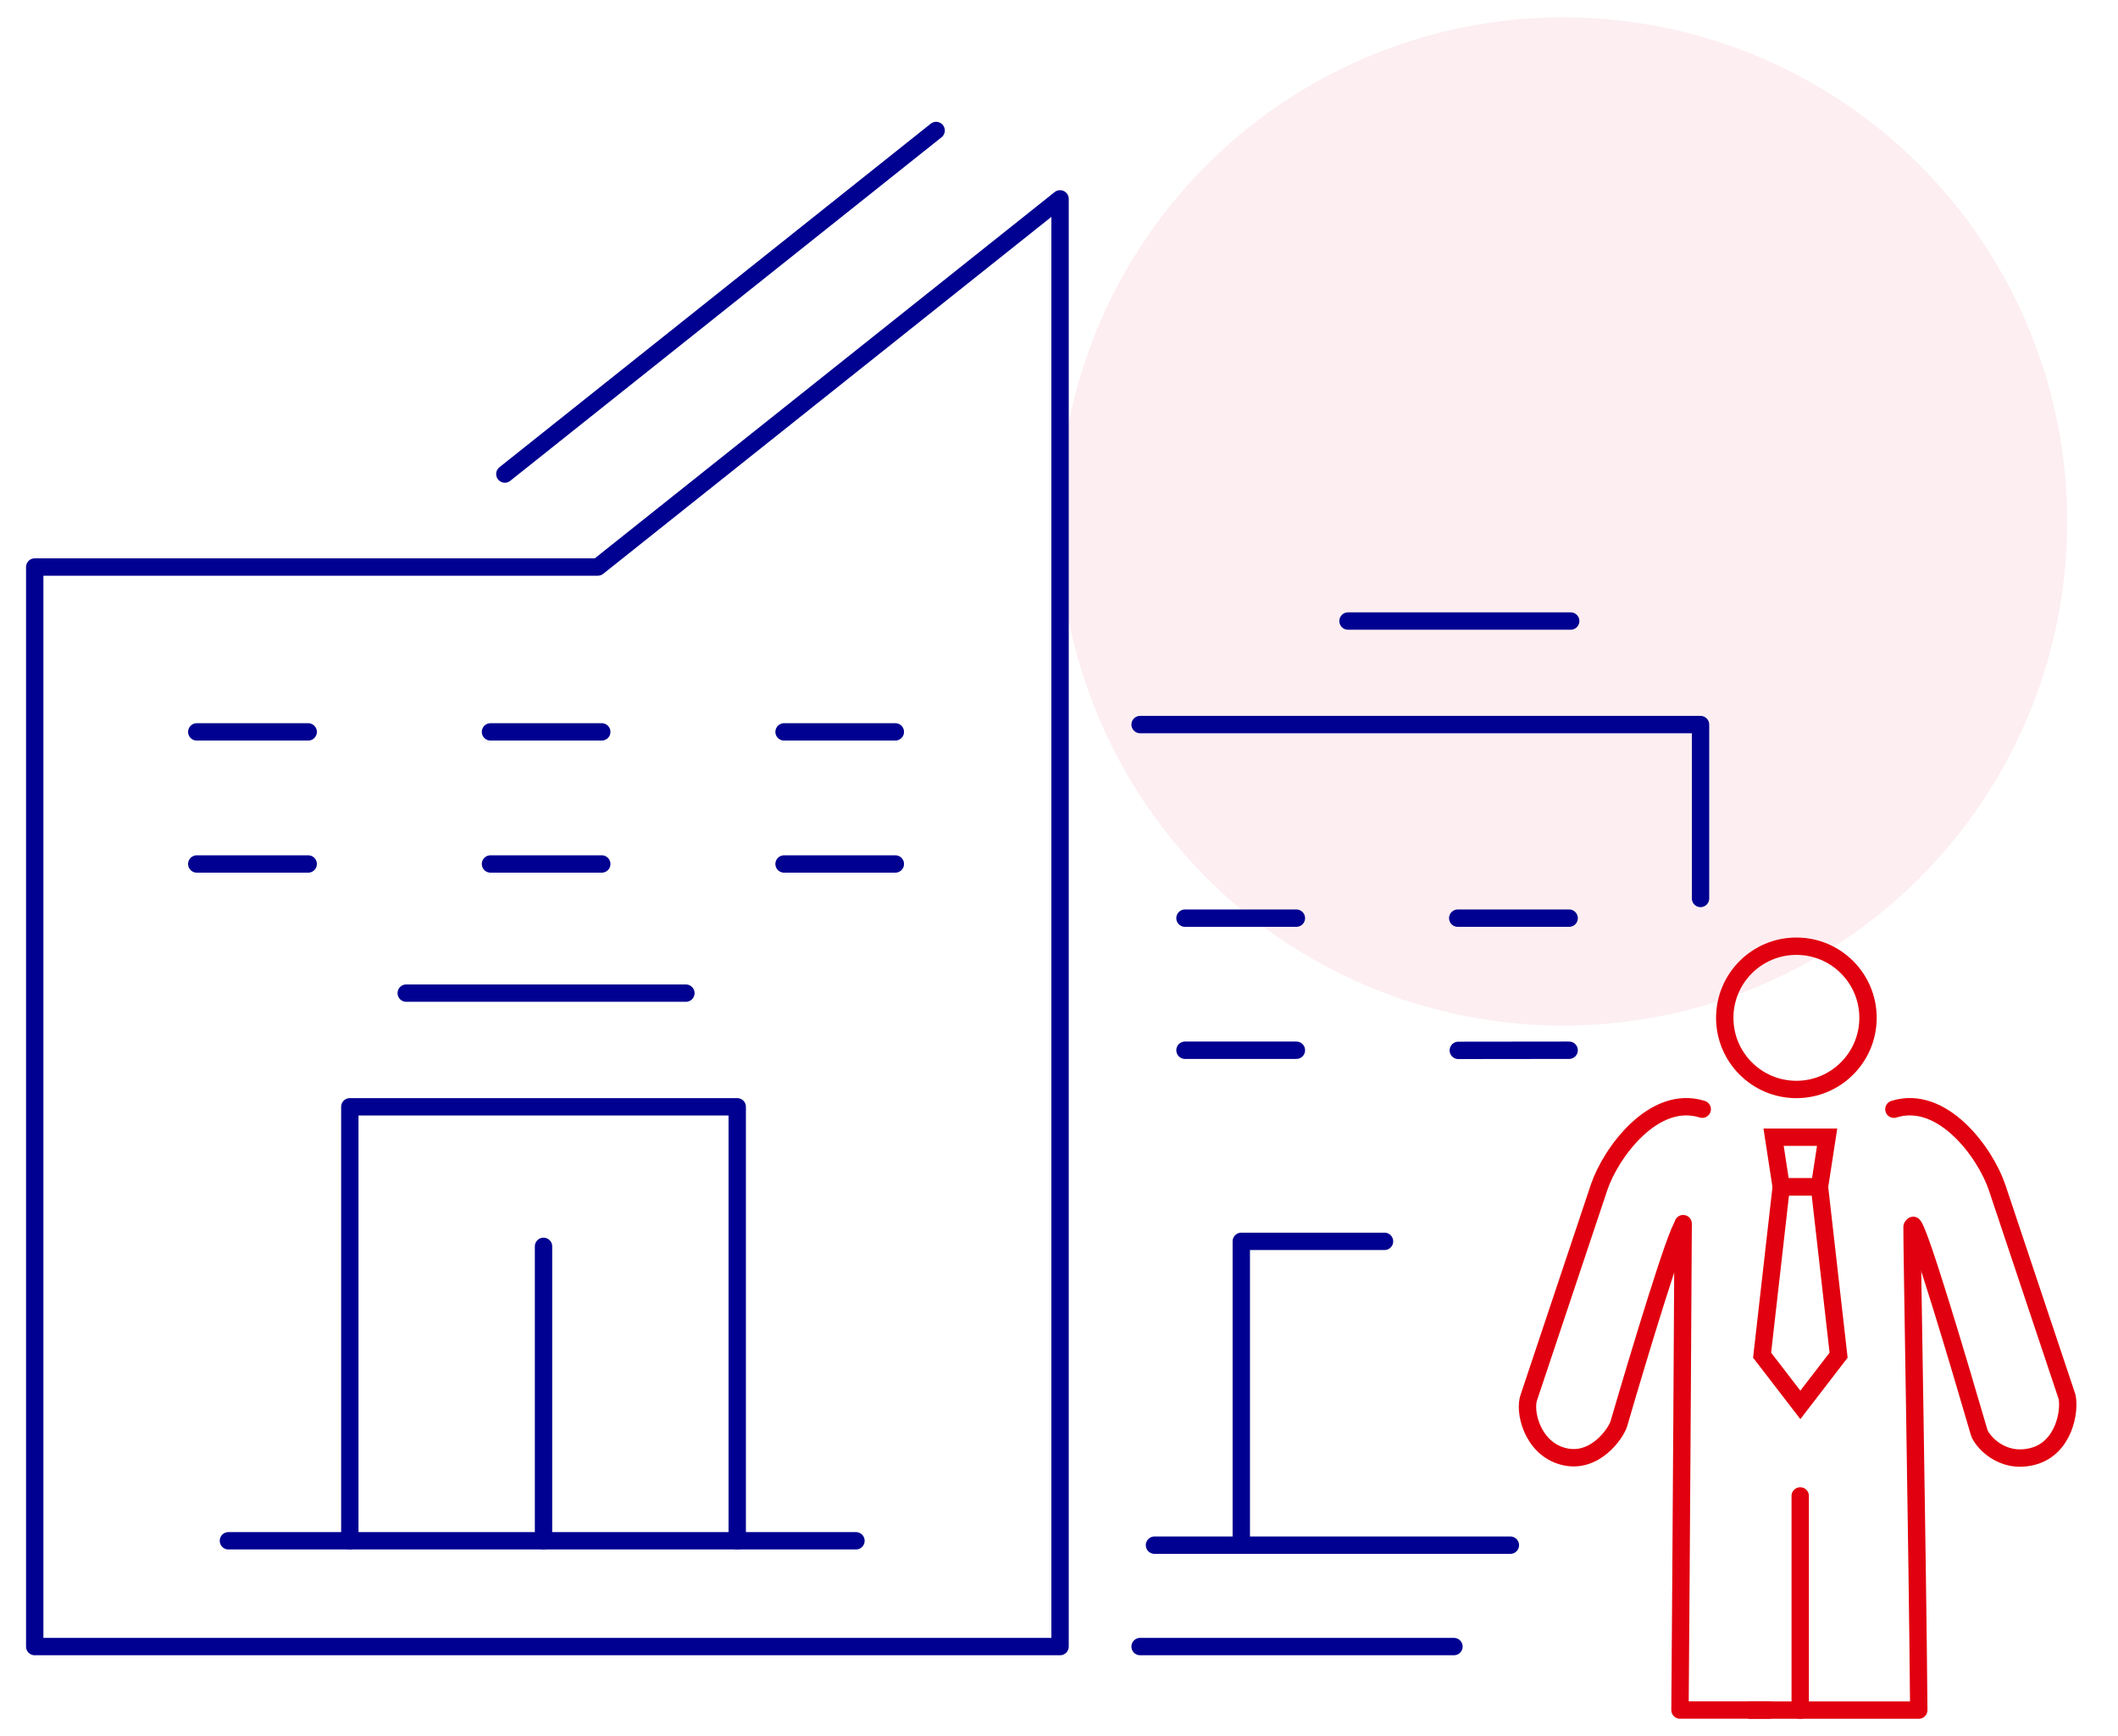 <svg width="244" height="200" viewBox="0 0 244 200" fill="none" xmlns="http://www.w3.org/2000/svg">
<rect x="0" y="0" width="244" height="200" fill="#808080" stroke="none"/>
<g clip-path="url(#clip0_13_7084)">
<rect width="244" height="200" transform="matrix(1 0 0 -1 0 200)" fill="white"/>
<circle cx="180.074" cy="60.074" r="58.074" fill="#F7ACBB" fill-opacity="0.2"/>
<path d="M58.159 54.607L107.845 15.033" stroke="#000091" stroke-width="2" stroke-linecap="round" stroke-linejoin="round"/>
<path d="M4 189.681H122.122V22.909L68.871 65.319H4L4 189.681Z" stroke="#000091" stroke-width="2" stroke-linecap="round" stroke-linejoin="round"/>
<path d="M26.315 177.494H98.609" stroke="#000091" stroke-width="2" stroke-linecap="round" stroke-linejoin="round"/>
<path d="M46.799 114.405H79.016" stroke="#000091" stroke-width="2" stroke-linecap="round" stroke-linejoin="round"/>
<path d="M155.295 71.542H180.948" stroke="#000091" stroke-width="2" stroke-linecap="round" stroke-linejoin="round"/>
<path d="M136.513 105.769H149.348" stroke="#000091" stroke-width="2" stroke-linecap="round" stroke-linejoin="round"/>
<path d="M136.513 120.985H149.348" stroke="#000091" stroke-width="2" stroke-linecap="round" stroke-linejoin="round"/>
<path d="M167.936 105.769H180.77" stroke="#000091" stroke-width="2" stroke-linecap="round" stroke-linejoin="round"/>
<path d="M168 121L180.77 120.985" stroke="#000091" stroke-width="2" stroke-linecap="round" stroke-linejoin="round"/>
<path d="M90.327 84.311H103.146" stroke="#000091" stroke-width="2" stroke-linecap="round" stroke-linejoin="round"/>
<path d="M90.327 99.528H103.146" stroke="#000091" stroke-width="2" stroke-linecap="round" stroke-linejoin="round"/>
<path d="M56.506 84.311H69.325" stroke="#000091" stroke-width="2" stroke-linecap="round" stroke-linejoin="round"/>
<path d="M56.506 99.528H69.325" stroke="#000091" stroke-width="2" stroke-linecap="round" stroke-linejoin="round"/>
<path d="M22.669 84.311H35.504" stroke="#000091" stroke-width="2" stroke-linecap="round" stroke-linejoin="round"/>
<path d="M22.669 99.528H35.504" stroke="#000091" stroke-width="2" stroke-linecap="round" stroke-linejoin="round"/>
<path d="M40.301 177.494V127.5H84.931V177.494" stroke="#000091" stroke-width="2" stroke-linecap="round" stroke-linejoin="round"/>
<path d="M62.615 143.576V177.494" stroke="#000091" stroke-width="2" stroke-linecap="round" stroke-linejoin="round"/>
<path d="M133 178H174" stroke="#000091" stroke-width="2" stroke-linecap="round" stroke-linejoin="round"/>
<path d="M143 178V143H159.5" stroke="#000091" stroke-width="2" stroke-linecap="round" stroke-linejoin="round"/>
<path d="M131.343 83.468H195.906V103.5M131.343 189.68H167.5" stroke="#000091" stroke-width="2" stroke-linecap="round" stroke-linejoin="round"/>
<circle cx="206.949" cy="117.252" r="8.252" stroke="#E1000F" stroke-width="2"/>
<path d="M220.273 141.326C220.23 142.34 220.902 178.788 221.049 197H201.663" stroke="#E1000F" stroke-width="2" stroke-linecap="round" stroke-linejoin="round"/>
<path d="M207.39 197V172.327" stroke="#E1000F" stroke-width="2" stroke-linecap="round" stroke-linejoin="round"/>
<path d="M193.905 140.96C193.905 142.511 193.686 178.782 193.539 196.993H203.793" stroke="#E1000F" stroke-width="2" stroke-linecap="round" stroke-linejoin="round"/>
<path d="M193.875 141.159C193.088 141.948 188.857 155.919 186.5 164C186.189 165.069 183.736 168.716 180.11 167.774C176.483 166.832 175.5 162.5 176.162 160.881L181.538 144.798L184.227 136.757C185.587 132.759 190.536 126.019 196.102 127.777" stroke="#E1000F" stroke-width="2" stroke-linecap="round" stroke-linejoin="round"/>
<path d="M220.409 141.159C221.196 141.948 225.644 156.919 228 165C228.268 165.918 230.548 168.716 234.175 167.774C237.801 166.831 238.5 162.5 238.122 160.881L232.746 144.798L230.058 136.756C228.697 132.759 223.749 126.019 218.182 127.777" stroke="#E1000F" stroke-width="2" stroke-linecap="round" stroke-linejoin="round"/>
<path d="M210.491 131H204.322L205.203 136.728H209.609L210.491 131Z" stroke="#E1000F" stroke-width="2"/>
<path d="M211.812 156.113L209.609 136.727H205.203L203 156.113L207.406 161.84L211.812 156.113Z" stroke="#E1000F" stroke-width="2"/>
</g>
<defs>
<clipPath id="clip0_13_7084">
<rect width="244" height="200" fill="white" transform="matrix(1 0 0 -1 0 200)"/>
</clipPath>
</defs>
</svg>
